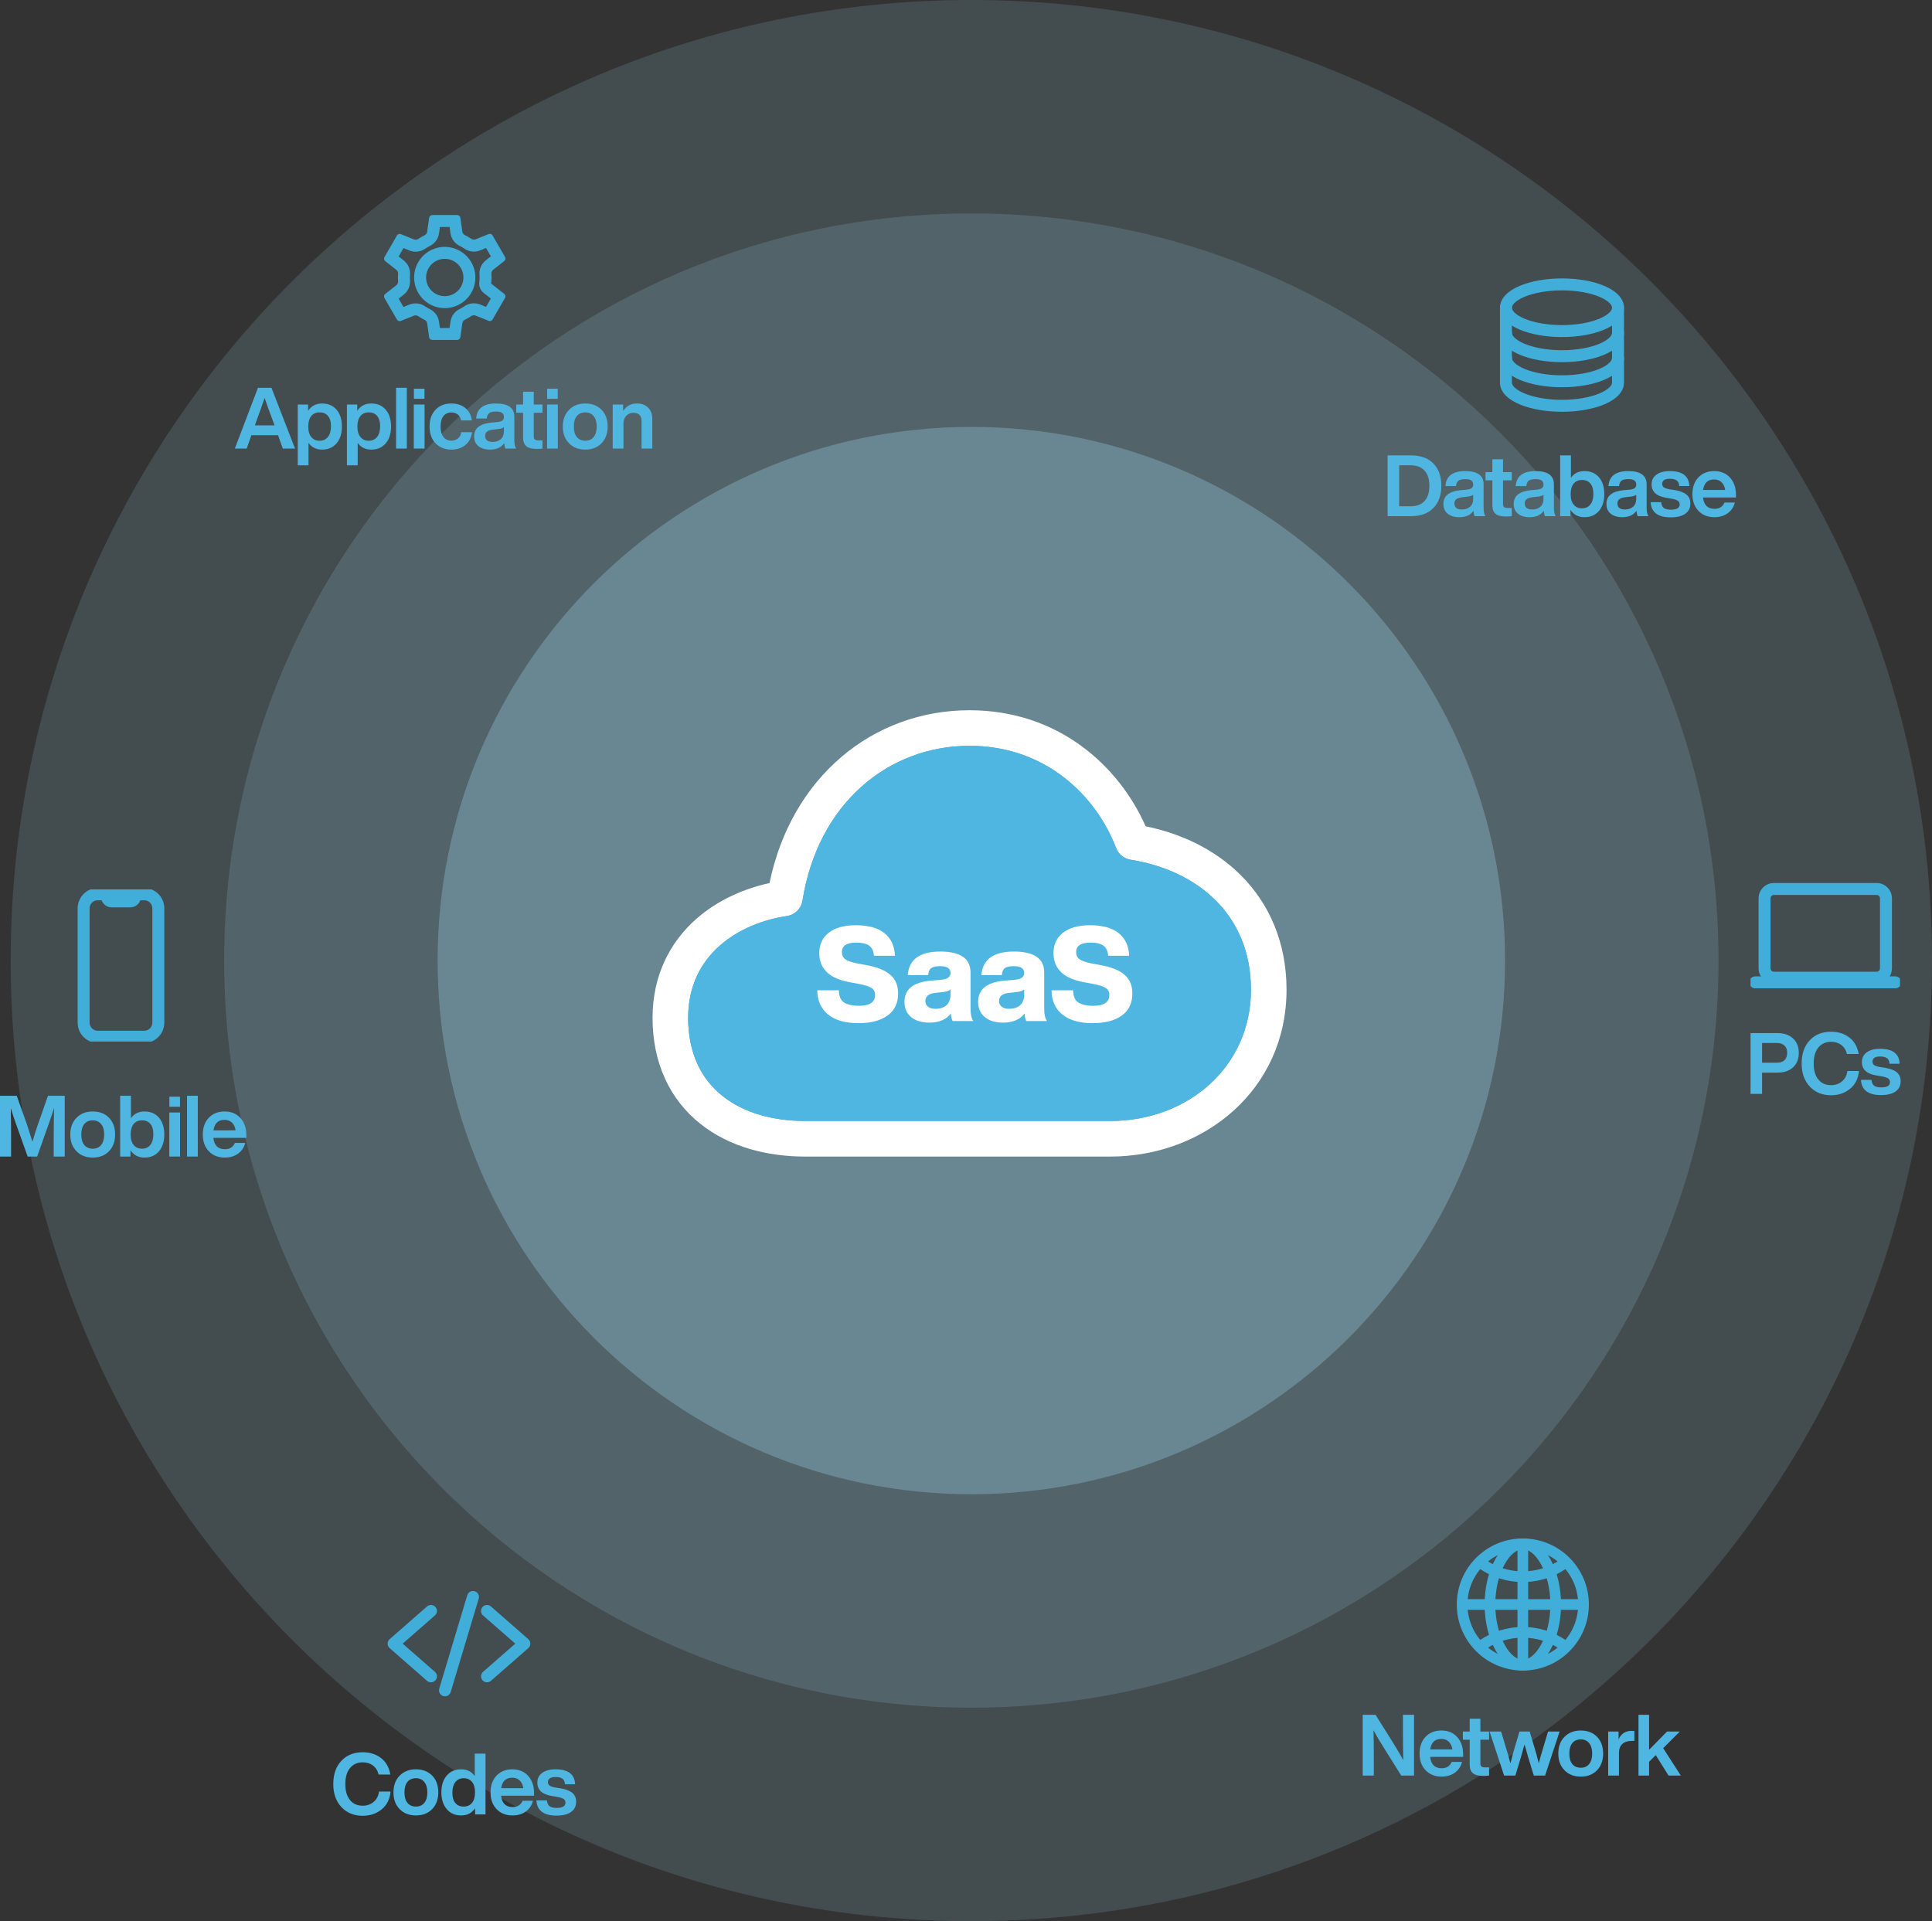 <svg width="543" height="540" viewBox="0 0 543 540" fill="none" xmlns="http://www.w3.org/2000/svg">
<rect x="0" y="0" width="543" height="540" fill="#333333" stroke="none"/>
<g opacity="0.5">
<path opacity="0.3" d="M543 270C543 419.117 422.117 540 273 540C123.883 540 3 419.117 3 270C3 120.883 123.883 0 273 0C422.117 0 543 120.883 543 270Z" fill="#A0DBF2"/>
<path opacity="0.4" d="M483 270C483 385.98 388.98 480 273 480C157.02 480 63 385.98 63 270C63 154.02 157.02 60 273 60C388.98 60 483 154.02 483 270Z" fill="#A0DBF2"/>
<path d="M423 270C423 352.843 355.843 420 273 420C190.157 420 123 352.843 123 270C123 187.157 190.157 120 273 120C355.843 120 423 187.157 423 270Z" fill="#A0DBF2"/>
</g>
<path d="M224.062 256.021C223.27 256.806 222.248 257.318 221.145 257.484C207.868 259.461 193.404 268.155 193.404 286.092C193.404 306.049 208.234 315.092 226.359 315.092H312.041C333.792 315.092 351.587 299.933 351.587 278.183C351.587 256.831 336.217 244.589 317.792 241.662C316.869 241.516 316.002 241.128 315.277 240.539C314.552 239.95 313.995 239.18 313.663 238.307C308.018 223.596 293.814 209.637 272.496 209.637C249.539 209.637 229.852 225.979 225.551 253.117C225.376 254.219 224.855 255.236 224.062 256.021Z" fill="#4FB6E1"/>
<path fill-rule="evenodd" clip-rule="evenodd" d="M221.145 257.484C222.248 257.318 223.27 256.806 224.062 256.021C224.855 255.236 225.376 254.219 225.551 253.117C229.852 225.979 249.539 209.637 272.496 209.637C293.814 209.637 308.018 223.596 313.663 238.307C313.995 239.18 314.552 239.95 315.277 240.539C316.002 241.128 316.869 241.516 317.792 241.662C336.217 244.589 351.587 256.831 351.587 278.183C351.587 299.933 333.792 315.092 312.041 315.092H226.359C208.234 315.092 193.404 306.049 193.404 286.092C193.404 268.155 207.868 259.461 221.145 257.484ZM216.281 248.214C222.362 218.564 245.203 199.637 272.496 199.637C297.572 199.637 314.56 215.42 321.983 232.259C331.886 234.265 341.359 238.69 348.641 245.913C356.72 253.926 361.587 264.898 361.587 278.183C361.587 306.342 338.385 325.092 312.041 325.092H226.359C215.788 325.092 205.111 322.472 196.856 315.899C188.276 309.068 183.404 298.818 183.404 286.092C183.404 274.097 188.373 264.762 195.673 258.31C201.746 252.942 209.178 249.761 216.281 248.214Z" fill="white"/>
<path d="M224.063 256.021C223.271 256.806 222.249 257.318 221.146 257.484C207.868 259.461 193.404 268.155 193.404 286.092C193.404 306.049 208.234 315.092 226.359 315.092H312.042C333.792 315.092 351.588 299.933 351.588 278.183C351.588 256.831 336.217 244.589 317.792 241.662C316.87 241.516 316.002 241.128 315.277 240.539C314.552 239.95 313.995 239.18 313.663 238.307C308.018 223.596 293.814 209.637 272.496 209.637C249.54 209.637 229.853 225.979 225.552 253.117C225.377 254.219 224.855 255.236 224.063 256.021Z" fill="#4FB6E1"/>
<path d="M241.247 287.592C237.572 287.592 234.735 286.778 232.737 285.15C230.739 283.522 229.728 281.253 229.703 278.342H235.771C235.796 279.97 236.265 281.105 237.177 281.746C238.115 282.387 239.545 282.708 241.469 282.708C244.454 282.708 245.946 281.697 245.946 279.674C245.946 278.786 245.613 278.132 244.947 277.713C244.306 277.269 243.06 276.874 241.21 276.529L239.064 276.122C233.194 275.135 230.258 272.385 230.258 267.871C230.258 265.478 231.146 263.579 232.922 262.173C234.723 260.767 237.264 260.064 240.544 260.064C244.047 260.064 246.723 260.804 248.573 262.284C250.423 263.764 251.41 265.885 251.533 268.648H245.613C245.539 267.365 245.108 266.428 244.318 265.836C243.554 265.244 242.333 264.948 240.655 264.948C237.967 264.948 236.622 265.836 236.622 267.612C236.622 268.5 236.943 269.178 237.584 269.647C238.25 270.116 239.422 270.51 241.099 270.831L243.319 271.238C246.501 271.805 248.808 272.73 250.238 274.013C251.694 275.271 252.421 277.022 252.421 279.267C252.421 281.956 251.435 284.015 249.461 285.446C247.488 286.877 244.75 287.592 241.247 287.592Z" fill="white"/>
<path d="M273.552 287H267.743C267.447 286.433 267.287 285.717 267.262 284.854C265.98 286.581 263.945 287.444 261.157 287.444C259.061 287.444 257.371 286.926 256.088 285.89C254.83 284.854 254.201 283.423 254.201 281.598C254.201 278.046 256.693 276.06 261.675 275.641L264.672 275.382C266.325 275.209 267.151 274.58 267.151 273.495C267.151 272.212 266.177 271.571 264.228 271.571C263.044 271.571 262.206 271.756 261.712 272.126C261.244 272.471 260.96 273.125 260.861 274.087H255.126C255.472 269.672 258.518 267.464 264.265 267.464C269.939 267.464 272.775 269.425 272.775 273.347V283.485C272.775 285.088 273.034 286.26 273.552 287ZM262.896 283.559C264.204 283.559 265.24 283.226 266.004 282.56C266.769 281.869 267.151 280.846 267.151 279.489V278.083C266.806 278.453 266.165 278.7 265.227 278.823L262.859 279.082C261.009 279.279 260.084 280.044 260.084 281.376C260.084 282.042 260.331 282.572 260.824 282.967C261.318 283.362 262.008 283.559 262.896 283.559Z" fill="white"/>
<path d="M294.256 287H288.447C288.151 286.433 287.991 285.717 287.966 284.854C286.684 286.581 284.649 287.444 281.861 287.444C279.765 287.444 278.075 286.926 276.792 285.89C275.534 284.854 274.905 283.423 274.905 281.598C274.905 278.046 277.397 276.06 282.379 275.641L285.376 275.382C287.029 275.209 287.855 274.58 287.855 273.495C287.855 272.212 286.881 271.571 284.932 271.571C283.748 271.571 282.91 271.756 282.416 272.126C281.948 272.471 281.664 273.125 281.565 274.087H275.83C276.176 269.672 279.222 267.464 284.969 267.464C290.643 267.464 293.479 269.425 293.479 273.347V283.485C293.479 285.088 293.738 286.26 294.256 287ZM283.6 283.559C284.908 283.559 285.944 283.226 286.708 282.56C287.473 281.869 287.855 280.846 287.855 279.489V278.083C287.51 278.453 286.869 278.7 285.931 278.823L283.563 279.082C281.713 279.279 280.788 280.044 280.788 281.376C280.788 282.042 281.035 282.572 281.528 282.967C282.022 283.362 282.712 283.559 283.6 283.559Z" fill="white"/>
<path d="M307.081 287.592C303.406 287.592 300.569 286.778 298.571 285.15C296.573 283.522 295.562 281.253 295.537 278.342H301.605C301.63 279.97 302.099 281.105 303.011 281.746C303.949 282.387 305.379 282.708 307.303 282.708C310.288 282.708 311.78 281.697 311.78 279.674C311.78 278.786 311.447 278.132 310.781 277.713C310.14 277.269 308.894 276.874 307.044 276.529L304.898 276.122C299.028 275.135 296.092 272.385 296.092 267.871C296.092 265.478 296.98 263.579 298.756 262.173C300.557 260.767 303.098 260.064 306.378 260.064C309.881 260.064 312.557 260.804 314.407 262.284C316.257 263.764 317.244 265.885 317.367 268.648H311.447C311.373 267.365 310.942 266.428 310.152 265.836C309.388 265.244 308.167 264.948 306.489 264.948C303.801 264.948 302.456 265.836 302.456 267.612C302.456 268.5 302.777 269.178 303.418 269.647C304.084 270.116 305.256 270.51 306.933 270.831L309.153 271.238C312.335 271.805 314.642 272.73 316.072 274.013C317.528 275.271 318.255 277.022 318.255 279.267C318.255 281.956 317.269 284.015 315.295 285.446C313.322 286.877 310.584 287.592 307.081 287.592Z" fill="white"/>
<path fill-rule="evenodd" clip-rule="evenodd" d="M133.568 77.148L133.568 77.154C133.743 78.92 133.367 80.698 132.492 82.242C131.618 83.787 130.287 85.024 128.682 85.783C127.078 86.542 125.278 86.787 123.529 86.483C121.779 86.18 120.167 85.343 118.912 84.088C117.657 82.833 116.82 81.221 116.517 79.471C116.213 77.722 116.458 75.922 117.217 74.318C117.976 72.713 119.213 71.382 120.758 70.508C122.302 69.633 124.08 69.257 125.846 69.432L125.516 72.775C124.439 72.669 123.355 72.898 122.413 73.431C121.471 73.965 120.717 74.776 120.254 75.755C119.791 76.733 119.642 77.831 119.827 78.897C120.012 79.964 120.522 80.947 121.288 81.712C122.053 82.478 123.036 82.988 124.103 83.173C125.169 83.358 126.267 83.209 127.245 82.746C128.224 82.283 129.035 81.529 129.568 80.587C130.102 79.645 130.331 78.561 130.225 77.484C130.103 76.276 129.568 75.148 128.71 74.29C127.852 73.432 126.723 72.897 125.516 72.775L125.852 69.432C127.83 69.631 129.68 70.508 131.086 71.914C132.492 73.32 133.369 75.169 133.568 77.148ZM138.031 79.705C138.112 79.14 138.154 78.571 138.157 78C138.157 77.658 138.139 77.317 138.112 76.977C138.092 76.758 138.127 76.538 138.213 76.337C138.3 76.135 138.436 75.958 138.608 75.822L141.743 73.361C141.904 73.227 142.013 73.041 142.05 72.834C142.087 72.627 142.049 72.415 141.943 72.233L138.435 66.163C138.328 65.983 138.162 65.847 137.965 65.778C137.767 65.71 137.552 65.713 137.357 65.787L133.675 67.269C133.473 67.351 133.254 67.38 133.037 67.356C132.821 67.332 132.614 67.254 132.435 67.129C131.877 66.739 131.288 66.394 130.675 66.098C130.479 66.005 130.309 65.864 130.18 65.689C130.051 65.515 129.968 65.311 129.937 65.096L129.385 61.173C129.344 60.97 129.234 60.787 129.075 60.655C128.915 60.523 128.716 60.449 128.508 60.445H121.491C121.281 60.45 121.078 60.527 120.919 60.664C120.759 60.802 120.652 60.99 120.615 61.197L120.063 65.126C120.034 65.339 119.952 65.541 119.826 65.714C119.7 65.888 119.533 66.028 119.34 66.122C118.726 66.42 118.135 66.763 117.573 67.15C117.393 67.275 117.186 67.354 116.969 67.379C116.752 67.404 116.532 67.375 116.328 67.294L112.645 65.811C112.45 65.737 112.235 65.734 112.038 65.803C111.84 65.872 111.674 66.008 111.567 66.188L108.059 72.258C107.954 72.438 107.917 72.649 107.952 72.854C107.988 73.059 108.094 73.246 108.253 73.38L111.386 75.841C111.557 75.975 111.693 76.15 111.78 76.35C111.866 76.549 111.902 76.767 111.884 76.984C111.854 77.319 111.836 77.656 111.836 77.998C111.836 78.34 111.854 78.681 111.884 79.023C111.905 79.241 111.87 79.461 111.784 79.663C111.698 79.865 111.564 80.042 111.392 80.178L108.257 82.639C108.096 82.773 107.987 82.959 107.95 83.166C107.913 83.373 107.951 83.585 108.056 83.767L111.565 89.837C111.672 90.017 111.838 90.153 112.035 90.222C112.233 90.29 112.448 90.287 112.643 90.213L116.325 88.731C116.527 88.649 116.746 88.62 116.963 88.644C117.179 88.668 117.386 88.746 117.565 88.871C118.123 89.261 118.712 89.606 119.325 89.902C119.521 89.995 119.691 90.136 119.82 90.311C119.949 90.485 120.032 90.689 120.063 90.904L120.615 94.827C120.656 95.03 120.766 95.213 120.925 95.345C121.085 95.477 121.284 95.551 121.491 95.555H128.508C128.719 95.55 128.921 95.473 129.081 95.336C129.241 95.198 129.348 95.01 129.385 94.802L129.937 90.874C129.966 90.661 130.048 90.459 130.174 90.286C130.3 90.112 130.467 89.972 130.66 89.878C131.274 89.58 131.865 89.237 132.427 88.85C132.606 88.725 132.814 88.646 133.031 88.621C133.248 88.596 133.468 88.625 133.671 88.706L137.355 90.189C137.55 90.263 137.765 90.266 137.962 90.197C138.159 90.128 138.326 89.992 138.433 89.812L141.941 83.742C142.046 83.561 142.084 83.348 142.047 83.141C142.01 82.935 141.902 82.748 141.74 82.614L138.031 79.705ZM137.958 83.918L135.958 82.349C135.014 81.609 134.536 80.421 134.705 79.233C134.763 78.821 134.794 78.406 134.797 77.99C134.797 77.77 134.785 77.53 134.764 77.257C134.697 76.49 134.822 75.718 135.126 75.01C135.434 74.293 135.916 73.665 136.529 73.183L137.961 72.058L136.605 69.712L134.929 70.387C134.21 70.676 133.43 70.782 132.659 70.695C131.889 70.608 131.153 70.33 130.516 69.887L130.51 69.883C130.101 69.597 129.669 69.344 129.219 69.126C128.528 68.795 127.929 68.299 127.475 67.682C127.017 67.061 126.721 66.338 126.611 65.575L126.609 65.563L126.362 63.805H123.642L123.391 65.589C123.391 65.59 123.391 65.591 123.391 65.591C123.285 66.35 122.994 67.07 122.544 67.689C122.094 68.309 121.498 68.809 120.809 69.144L120.805 69.145C120.346 69.368 119.904 69.625 119.483 69.915C118.85 70.353 118.119 70.629 117.354 70.717C116.584 70.806 115.805 70.702 115.086 70.416L115.073 70.411L113.397 69.736L112.041 72.083L113.459 73.197C113.46 73.197 113.46 73.197 113.46 73.198C114.07 73.676 114.551 74.298 114.86 75.008C115.17 75.719 115.297 76.496 115.232 77.268L115.23 77.288C115.208 77.534 115.196 77.769 115.196 77.998C115.196 78.22 115.208 78.46 115.231 78.725C115.3 79.495 115.178 80.269 114.875 80.98C114.57 81.697 114.091 82.325 113.481 82.81L113.467 82.821L112.039 83.942L113.395 86.288L115.07 85.614L115.071 85.613C115.79 85.324 116.57 85.218 117.34 85.305C118.111 85.392 118.847 85.67 119.484 86.113L119.49 86.117C119.898 86.403 120.33 86.655 120.779 86.873C121.471 87.204 122.07 87.7 122.525 88.318C122.982 88.939 123.279 89.662 123.389 90.425L123.391 90.437L123.638 92.195H126.358L126.609 90.411C126.609 90.41 126.609 90.41 126.609 90.409C126.715 89.651 127.005 88.93 127.456 88.311C127.906 87.691 128.502 87.191 129.191 86.856L129.194 86.855C129.653 86.632 130.095 86.375 130.515 86.087C131.148 85.647 131.88 85.371 132.646 85.283C133.415 85.194 134.195 85.298 134.914 85.584L134.927 85.589L136.603 86.264L137.958 83.918Z" fill="#41AED9"/>
<path fill-rule="evenodd" clip-rule="evenodd" d="M133.42 447.266C134.309 447.532 134.813 448.469 134.547 449.358L126.672 475.608C126.405 476.496 125.468 477.001 124.58 476.734C123.691 476.467 123.187 475.531 123.453 474.642L131.328 448.392C131.595 447.503 132.532 446.999 133.42 447.266ZM122.389 451.706C123 452.404 122.93 453.466 122.231 454.077L113.176 462L122.231 469.923C122.93 470.534 123 471.595 122.389 472.294C121.778 472.992 120.717 473.063 120.019 472.452L109.519 463.264C109.154 462.945 108.945 462.484 108.945 462C108.945 461.515 109.154 461.054 109.519 460.735L120.019 451.548C120.717 450.937 121.778 451.008 122.389 451.706ZM135.611 451.706C136.222 451.008 137.283 450.937 137.981 451.548L148.481 460.735C148.846 461.054 149.055 461.515 149.055 462C149.055 462.484 148.846 462.945 148.481 463.264L137.981 472.452C137.283 473.063 136.222 472.992 135.611 472.294C135 471.595 135.07 470.534 135.769 469.923L144.824 462L135.769 454.077C135.07 453.466 135 452.404 135.611 451.706Z" fill="#41AED9"/>
<path fill-rule="evenodd" clip-rule="evenodd" d="M425.667 85.142C425.079 85.722 424.93 86.179 424.93 86.5C424.93 86.821 425.079 87.279 425.667 87.858C426.26 88.442 427.206 89.046 428.509 89.59C431.109 90.673 434.817 91.383 439 91.383C443.183 91.383 446.891 90.673 449.491 89.59C450.794 89.046 451.74 88.442 452.333 87.858C452.921 87.279 453.07 86.821 453.07 86.5C453.07 86.179 452.921 85.722 452.333 85.142C451.74 84.558 450.794 83.954 449.491 83.41C446.891 82.327 443.183 81.618 439 81.618C434.817 81.618 431.109 82.327 428.509 83.41C427.206 83.954 426.26 84.558 425.667 85.142ZM427.217 80.309C430.317 79.017 434.484 78.258 439 78.258C443.516 78.258 447.683 79.017 450.783 80.309C452.33 80.953 453.691 81.763 454.691 82.749C455.698 83.74 456.43 85.009 456.43 86.5C456.43 87.991 455.698 89.26 454.691 90.251C453.691 91.237 452.33 92.047 450.783 92.691C447.683 93.983 443.516 94.743 439 94.743C434.484 94.743 430.317 93.983 427.217 92.691C425.67 92.047 424.309 91.237 423.309 90.251C422.302 89.26 421.57 87.991 421.57 86.5C421.57 85.009 422.302 83.74 423.309 82.749C424.309 81.763 425.67 80.953 427.217 80.309Z" fill="#41AED9"/>
<path fill-rule="evenodd" clip-rule="evenodd" d="M423.25 91.875C424.178 91.875 424.93 92.627 424.93 93.555C424.93 93.875 425.079 94.333 425.667 94.912C426.261 95.497 427.207 96.101 428.51 96.644C431.111 97.728 434.819 98.437 439 98.437C443.181 98.437 446.889 97.728 449.49 96.644C450.793 96.101 451.739 95.497 452.333 94.912C452.921 94.333 453.07 93.875 453.07 93.555C453.07 92.627 453.822 91.875 454.75 91.875C455.678 91.875 456.43 92.627 456.43 93.555C456.43 95.046 455.697 96.315 454.691 97.306C453.69 98.291 452.329 99.102 450.782 99.746C447.681 101.038 443.514 101.797 439 101.797C434.486 101.797 430.319 101.038 427.218 99.746C425.671 99.102 424.31 98.291 423.309 97.306C422.303 96.315 421.57 95.046 421.57 93.555C421.57 92.627 422.322 91.875 423.25 91.875ZM423.25 98.929C424.178 98.929 424.93 99.682 424.93 100.609C424.93 100.93 425.079 101.388 425.667 101.967C426.261 102.552 427.207 103.156 428.51 103.699C431.111 104.782 434.819 105.492 439 105.492C443.181 105.492 446.889 104.782 449.49 103.699C450.793 103.156 451.739 102.552 452.333 101.967C452.921 101.388 453.07 100.93 453.07 100.609C453.07 99.682 453.822 98.929 454.75 98.929C455.678 98.929 456.43 99.682 456.43 100.609C456.43 102.101 455.697 103.37 454.691 104.361C453.69 105.346 452.329 106.156 450.782 106.801C447.681 108.092 443.514 108.852 439 108.852C434.486 108.852 430.319 108.092 427.218 106.801C425.671 106.156 424.31 105.346 423.309 104.361C422.303 103.37 421.57 102.101 421.57 100.609C421.57 99.682 422.322 98.929 423.25 98.929Z" fill="#41AED9"/>
<path fill-rule="evenodd" clip-rule="evenodd" d="M423.25 84.758C424.178 84.758 424.93 85.51 424.93 86.438V107.562C424.93 107.869 425.073 108.316 425.661 108.89C426.255 109.469 427.2 110.067 428.505 110.606C431.107 111.679 434.817 112.383 439 112.383C443.183 112.383 446.893 111.679 449.495 110.606C450.8 110.067 451.745 109.469 452.339 108.89C452.927 108.316 453.07 107.869 453.07 107.562V86.438C453.07 85.51 453.822 84.758 454.75 84.758C455.678 84.758 456.43 85.51 456.43 86.438V107.562C456.43 109.051 455.691 110.313 454.685 111.295C453.684 112.272 452.322 113.074 450.777 113.712C447.677 114.991 443.512 115.743 439 115.743C434.488 115.743 430.323 114.991 427.223 113.712C425.678 113.074 424.316 112.272 423.315 111.295C422.309 110.313 421.57 109.051 421.57 107.562V86.438C421.57 85.51 422.322 84.758 423.25 84.758Z" fill="#41AED9"/>
<g clip-path="url(#clip0_3994_1197)">
<path fill-rule="evenodd" clip-rule="evenodd" d="M498.574 251.555C498.046 251.555 497.618 251.983 497.618 252.512V272.176C497.618 272.704 498.046 273.133 498.574 273.133H527.426C527.954 273.133 528.383 272.704 528.383 272.176V252.512C528.383 251.983 527.954 251.555 527.426 251.555H498.574ZM494.258 252.512C494.258 250.128 496.19 248.195 498.574 248.195H527.426C529.81 248.195 531.743 250.128 531.743 252.512V272.176C531.743 274.56 529.81 276.493 527.426 276.493H498.574C496.19 276.493 494.258 274.56 494.258 272.176V252.512Z" fill="#41AED9"/>
<path fill-rule="evenodd" clip-rule="evenodd" d="M491.633 276.125C491.633 275.197 492.385 274.445 493.313 274.445H532.688C533.615 274.445 534.368 275.197 534.368 276.125C534.368 277.053 533.615 277.805 532.688 277.805H493.313C492.385 277.805 491.633 277.053 491.633 276.125Z" fill="#41AED9"/>
</g>
<path fill-rule="evenodd" clip-rule="evenodd" d="M409.438 451C409.438 440.749 417.749 432.438 428 432.438C438.251 432.438 446.562 440.749 446.562 451C446.562 461.251 438.251 469.562 428 469.562C417.749 469.562 409.438 461.251 409.438 451ZM428 435.438C419.405 435.438 412.438 442.405 412.438 451C412.438 459.595 419.405 466.562 428 466.562C436.595 466.562 443.562 459.595 443.562 451C443.562 442.405 436.595 435.438 428 435.438Z" fill="#41AED9"/>
<path fill-rule="evenodd" clip-rule="evenodd" d="M420.281 438.207C422.087 434.955 424.791 432.438 428 432.438C431.209 432.438 433.913 434.955 435.719 438.207C437.573 441.545 438.742 446.068 438.742 451C438.742 455.932 437.573 460.455 435.719 463.793C433.913 467.045 431.209 469.562 428 469.562C424.791 469.562 422.087 467.045 420.281 463.793C418.427 460.455 417.258 455.932 417.258 451C417.258 446.068 418.427 441.545 420.281 438.207ZM422.904 439.664C421.328 442.501 420.258 446.509 420.258 451C420.258 455.491 421.328 459.499 422.904 462.336C424.528 465.26 426.445 466.562 428 466.562C429.555 466.562 431.472 465.26 433.096 462.336C434.672 459.499 435.742 455.491 435.742 451C435.742 446.509 434.672 442.501 433.096 439.664C431.472 436.74 429.555 435.438 428 435.438C426.445 435.438 424.528 436.74 422.904 439.664Z" fill="#41AED9"/>
<path fill-rule="evenodd" clip-rule="evenodd" d="M415.402 438.756C415.881 438.081 416.818 437.922 417.493 438.402C420.376 440.448 424.021 441.68 428 441.68C431.979 441.68 435.624 440.448 438.507 438.402C439.182 437.922 440.119 438.081 440.598 438.756C441.078 439.432 440.919 440.368 440.244 440.848C436.853 443.255 432.6 444.68 428 444.68C423.4 444.68 419.147 443.255 415.756 440.848C415.081 440.368 414.922 439.432 415.402 438.756ZM415.756 461.152C419.147 458.745 423.4 457.32 428 457.32C432.6 457.32 436.853 458.745 440.244 461.152C440.919 461.632 441.078 462.568 440.598 463.244C440.119 463.919 439.182 464.078 438.507 463.598C435.624 461.552 431.979 460.32 428 460.32C424.021 460.32 420.376 461.552 417.493 463.598C416.818 464.078 415.881 463.919 415.402 463.244C414.922 462.568 415.081 461.632 415.756 461.152Z" fill="#41AED9"/>
<path fill-rule="evenodd" clip-rule="evenodd" d="M429.5 452.5V468.062H426.5V452.5H410.938V449.5H426.5V433.938H429.5V449.5H445.062V452.5H429.5Z" fill="#41AED9"/>
<g clip-path="url(#clip1_3994_1197)">
<path fill-rule="evenodd" clip-rule="evenodd" d="M27.438 253.047C26.191 253.047 25.18 254.076 25.18 255.345V287.418C25.18 288.688 26.191 289.717 27.438 289.717H40.562C41.809 289.717 42.82 288.688 42.82 287.418V255.345C42.82 254.076 41.809 253.047 40.562 253.047H27.438ZM21.82 255.345C21.82 252.187 24.335 249.626 27.438 249.626H40.562C43.665 249.626 46.18 252.187 46.18 255.345V287.418C46.18 290.577 43.665 293.138 40.562 293.138H27.438C24.335 293.138 21.82 290.577 21.82 287.418V255.345Z" fill="#41AED9"/>
<path fill-rule="evenodd" clip-rule="evenodd" d="M25.758 251.336C25.758 250.392 26.51 249.626 27.438 249.626H29.406C30.026 249.626 30.62 249.876 31.058 250.322C31.409 250.679 31.636 251.138 31.713 251.63H36.287C36.364 251.138 36.591 250.679 36.942 250.322C37.38 249.876 37.974 249.626 38.594 249.626H40.562C41.49 249.626 42.242 250.392 42.242 251.336C42.242 252.281 41.49 253.047 40.562 253.047H39.437C39.289 253.461 39.053 253.841 38.741 254.159C38.18 254.73 37.419 255.051 36.625 255.051H31.375C30.581 255.051 29.82 254.73 29.259 254.159C28.947 253.841 28.711 253.461 28.563 253.047H27.438C26.51 253.047 25.758 252.281 25.758 251.336Z" fill="#41AED9"/>
</g>
<path d="M82.92 126.088H79.488L78.144 122.32H70.656L69.336 126.088H66L72.504 109H76.296L82.92 126.088ZM72.288 117.712L71.64 119.56H77.16L76.488 117.712C75.928 116.288 75.224 114.336 74.376 111.856C73.704 113.84 73.008 115.792 72.288 117.712Z" fill="#4FB6E1"/>
<path d="M90.55 113.416C92.246 113.416 93.598 114 94.606 115.168C95.598 116.352 96.094 117.928 96.094 119.896C96.094 121.848 95.598 123.416 94.606 124.6C93.598 125.784 92.246 126.376 90.55 126.376C88.87 126.376 87.59 125.744 86.71 124.48V130.792H83.686V113.704H86.59V115.48C87.486 114.104 88.806 113.416 90.55 113.416ZM87.502 122.848C88.046 123.536 88.822 123.88 89.83 123.88C90.822 123.88 91.606 123.52 92.182 122.8C92.742 122.096 93.022 121.096 93.022 119.8C93.022 118.536 92.742 117.576 92.182 116.92C91.638 116.248 90.854 115.912 89.83 115.912C88.822 115.912 88.038 116.256 87.478 116.944C86.918 117.632 86.638 118.616 86.638 119.896C86.638 121.192 86.926 122.176 87.502 122.848Z" fill="#4FB6E1"/>
<path d="M104.367 113.416C106.063 113.416 107.415 114 108.423 115.168C109.415 116.352 109.911 117.928 109.911 119.896C109.911 121.848 109.415 123.416 108.423 124.6C107.415 125.784 106.063 126.376 104.367 126.376C102.687 126.376 101.407 125.744 100.527 124.48V130.792H97.503V113.704H100.407V115.48C101.303 114.104 102.623 113.416 104.367 113.416ZM101.319 122.848C101.863 123.536 102.639 123.88 103.647 123.88C104.639 123.88 105.423 123.52 105.999 122.8C106.559 122.096 106.839 121.096 106.839 119.8C106.839 118.536 106.559 117.576 105.999 116.92C105.455 116.248 104.671 115.912 103.647 115.912C102.639 115.912 101.855 116.256 101.295 116.944C100.735 117.632 100.455 118.616 100.455 119.896C100.455 121.192 100.743 122.176 101.319 122.848Z" fill="#4FB6E1"/>
<path d="M114.344 126.088H111.32V109H114.344V126.088Z" fill="#4FB6E1"/>
<path d="M119.301 112.096H116.325V109.264H119.301V112.096ZM119.325 126.088H116.301V113.704H119.325V126.088Z" fill="#4FB6E1"/>
<path d="M126.85 126.376C125.026 126.376 123.546 125.784 122.41 124.6C121.29 123.432 120.73 121.864 120.73 119.896C120.73 117.912 121.29 116.336 122.41 115.168C123.514 114 124.994 113.416 126.85 113.416C128.466 113.416 129.786 113.848 130.81 114.712C131.834 115.56 132.434 116.712 132.61 118.168H129.586C129.442 117.448 129.13 116.896 128.65 116.512C128.17 116.128 127.57 115.936 126.85 115.936C125.906 115.936 125.162 116.28 124.618 116.968C124.09 117.64 123.826 118.616 123.826 119.896C123.826 121.176 124.098 122.16 124.642 122.848C125.186 123.52 125.922 123.856 126.85 123.856C127.586 123.856 128.202 123.656 128.698 123.256C129.21 122.84 129.522 122.248 129.634 121.48H132.658C132.498 122.968 131.89 124.16 130.834 125.056C129.778 125.936 128.45 126.376 126.85 126.376Z" fill="#4FB6E1"/>
<path d="M145.063 126.088H142.039C141.895 125.832 141.783 125.328 141.703 124.576C140.871 125.776 139.543 126.376 137.719 126.376C136.359 126.376 135.271 126.048 134.455 125.392C133.655 124.736 133.255 123.824 133.255 122.656C133.255 120.4 134.839 119.112 138.007 118.792L139.879 118.624C140.503 118.544 140.951 118.4 141.223 118.192C141.495 117.968 141.631 117.64 141.631 117.208C141.631 116.68 141.455 116.296 141.103 116.056C140.767 115.8 140.191 115.672 139.375 115.672C138.495 115.672 137.863 115.824 137.479 116.128C137.095 116.416 136.871 116.92 136.807 117.64H133.831C134.007 114.824 135.863 113.416 139.399 113.416C142.839 113.416 144.559 114.656 144.559 117.136V123.736C144.559 124.824 144.727 125.608 145.063 126.088ZM138.439 124.216C139.383 124.216 140.151 123.96 140.743 123.448C141.335 122.92 141.631 122.168 141.631 121.192V120.064C141.343 120.32 140.871 120.488 140.215 120.568L138.583 120.76C137.783 120.856 137.207 121.048 136.855 121.336C136.519 121.608 136.351 122.008 136.351 122.536C136.351 123.064 136.527 123.48 136.879 123.784C137.247 124.072 137.767 124.216 138.439 124.216Z" fill="#4FB6E1"/>
<path d="M152.465 113.704V116.008H150.017V122.704C150.017 123.104 150.121 123.384 150.329 123.544C150.553 123.704 150.921 123.784 151.433 123.784H152.465V126.088C151.809 126.152 151.281 126.184 150.881 126.184C149.537 126.184 148.553 125.936 147.929 125.44C147.321 124.928 147.017 124.12 147.017 123.016V116.008H145.097V113.704H147.017V110.104H150.017V113.704H152.465Z" fill="#4FB6E1"/>
<path d="M156.756 112.096H153.78V109.264H156.756V112.096ZM156.78 126.088H153.756V113.704H156.78V126.088Z" fill="#4FB6E1"/>
<path d="M170.785 119.896C170.785 121.848 170.209 123.416 169.057 124.6C167.905 125.784 166.385 126.376 164.497 126.376C162.609 126.376 161.089 125.784 159.937 124.6C158.769 123.432 158.185 121.864 158.185 119.896C158.185 117.928 158.769 116.36 159.937 115.192C161.089 114.008 162.609 113.416 164.497 113.416C166.385 113.416 167.905 114 169.057 115.168C170.209 116.336 170.785 117.912 170.785 119.896ZM162.121 122.848C162.697 123.536 163.489 123.88 164.497 123.88C165.505 123.88 166.289 123.536 166.849 122.848C167.425 122.144 167.713 121.16 167.713 119.896C167.713 118.632 167.425 117.656 166.849 116.968C166.289 116.264 165.505 115.912 164.497 115.912C163.489 115.912 162.697 116.256 162.121 116.944C161.561 117.632 161.281 118.616 161.281 119.896C161.281 121.176 161.561 122.16 162.121 122.848Z" fill="#4FB6E1"/>
<path d="M178.994 113.416C180.338 113.416 181.394 113.808 182.162 114.592C182.946 115.36 183.338 116.456 183.338 117.88V126.088H180.314V118.384C180.314 116.816 179.538 116.032 177.986 116.032C177.218 116.032 176.562 116.312 176.018 116.872C175.49 117.416 175.226 118.176 175.226 119.152V126.088H172.202V113.704H175.13V115.48C176.074 114.104 177.362 113.416 178.994 113.416Z" fill="#4FB6E1"/>
<path d="M390 128H396.528C399.264 128 401.376 128.76 402.864 130.28C404.352 131.816 405.096 133.904 405.096 136.544C405.096 139.184 404.352 141.264 402.864 142.784C401.376 144.32 399.264 145.088 396.528 145.088H390V128ZM393.24 142.304H396.48C398.16 142.304 399.456 141.816 400.368 140.84C401.28 139.848 401.736 138.416 401.736 136.544C401.736 134.672 401.28 133.248 400.368 132.272C399.456 131.28 398.16 130.784 396.48 130.784H393.24V142.304Z" fill="#4FB6E1"/>
<path d="M417.48 145.088H414.456C414.312 144.832 414.2 144.328 414.12 143.576C413.288 144.776 411.96 145.376 410.136 145.376C408.776 145.376 407.688 145.048 406.872 144.392C406.072 143.736 405.672 142.824 405.672 141.656C405.672 139.4 407.256 138.112 410.424 137.792L412.296 137.624C412.92 137.544 413.368 137.4 413.64 137.192C413.912 136.968 414.048 136.64 414.048 136.208C414.048 135.68 413.872 135.296 413.52 135.056C413.184 134.8 412.608 134.672 411.792 134.672C410.912 134.672 410.28 134.824 409.896 135.128C409.512 135.416 409.288 135.92 409.224 136.64H406.248C406.424 133.824 408.28 132.416 411.816 132.416C415.256 132.416 416.976 133.656 416.976 136.136V142.736C416.976 143.824 417.144 144.608 417.48 145.088ZM410.856 143.216C411.8 143.216 412.568 142.96 413.16 142.448C413.752 141.92 414.048 141.168 414.048 140.192V139.064C413.76 139.32 413.288 139.488 412.632 139.568L411 139.76C410.2 139.856 409.624 140.048 409.272 140.336C408.936 140.608 408.768 141.008 408.768 141.536C408.768 142.064 408.944 142.48 409.296 142.784C409.664 143.072 410.184 143.216 410.856 143.216Z" fill="#4FB6E1"/>
<path d="M424.883 132.704V135.008H422.435V141.704C422.435 142.104 422.539 142.384 422.747 142.544C422.971 142.704 423.339 142.784 423.851 142.784H424.883V145.088C424.227 145.152 423.699 145.184 423.299 145.184C421.955 145.184 420.971 144.936 420.347 144.44C419.739 143.928 419.435 143.12 419.435 142.016V135.008H417.515V132.704H419.435V129.104H422.435V132.704H424.883Z" fill="#4FB6E1"/>
<path d="M437.239 145.088H434.215C434.071 144.832 433.959 144.328 433.879 143.576C433.047 144.776 431.719 145.376 429.895 145.376C428.535 145.376 427.447 145.048 426.631 144.392C425.831 143.736 425.431 142.824 425.431 141.656C425.431 139.4 427.015 138.112 430.183 137.792L432.055 137.624C432.679 137.544 433.127 137.4 433.399 137.192C433.671 136.968 433.807 136.64 433.807 136.208C433.807 135.68 433.631 135.296 433.279 135.056C432.943 134.8 432.367 134.672 431.551 134.672C430.671 134.672 430.039 134.824 429.655 135.128C429.271 135.416 429.047 135.92 428.983 136.64H426.007C426.183 133.824 428.039 132.416 431.575 132.416C435.015 132.416 436.735 133.656 436.735 136.136V142.736C436.735 143.824 436.903 144.608 437.239 145.088ZM430.615 143.216C431.559 143.216 432.327 142.96 432.919 142.448C433.511 141.92 433.807 141.168 433.807 140.192V139.064C433.519 139.32 433.047 139.488 432.391 139.568L430.759 139.76C429.959 139.856 429.383 140.048 429.031 140.336C428.695 140.608 428.527 141.008 428.527 141.536C428.527 142.064 428.703 142.48 429.055 142.784C429.423 143.072 429.943 143.216 430.615 143.216Z" fill="#4FB6E1"/>
<path d="M445.354 132.416C447.05 132.416 448.402 133 449.41 134.168C450.402 135.352 450.898 136.928 450.898 138.896C450.898 140.848 450.402 142.416 449.41 143.6C448.402 144.784 447.05 145.376 445.354 145.376C443.61 145.376 442.29 144.688 441.394 143.312V145.088H438.49V128H441.514V134.312C442.394 133.048 443.674 132.416 445.354 132.416ZM442.306 141.848C442.85 142.536 443.626 142.88 444.634 142.88C445.626 142.88 446.41 142.52 446.986 141.8C447.546 141.096 447.826 140.096 447.826 138.8C447.826 137.536 447.546 136.576 446.986 135.92C446.442 135.248 445.658 134.912 444.634 134.912C443.626 134.912 442.842 135.256 442.282 135.944C441.722 136.632 441.442 137.616 441.442 138.896C441.442 140.192 441.73 141.176 442.306 141.848Z" fill="#4FB6E1"/>
<path d="M463.302 145.088H460.278C460.134 144.832 460.022 144.328 459.942 143.576C459.11 144.776 457.782 145.376 455.958 145.376C454.598 145.376 453.51 145.048 452.694 144.392C451.894 143.736 451.494 142.824 451.494 141.656C451.494 139.4 453.078 138.112 456.246 137.792L458.118 137.624C458.742 137.544 459.19 137.4 459.462 137.192C459.734 136.968 459.87 136.64 459.87 136.208C459.87 135.68 459.694 135.296 459.342 135.056C459.006 134.8 458.43 134.672 457.614 134.672C456.734 134.672 456.102 134.824 455.718 135.128C455.334 135.416 455.11 135.92 455.046 136.64H452.07C452.246 133.824 454.102 132.416 457.638 132.416C461.078 132.416 462.798 133.656 462.798 136.136V142.736C462.798 143.824 462.966 144.608 463.302 145.088ZM456.678 143.216C457.622 143.216 458.39 142.96 458.982 142.448C459.574 141.92 459.87 141.168 459.87 140.192V139.064C459.582 139.32 459.11 139.488 458.454 139.568L456.822 139.76C456.022 139.856 455.446 140.048 455.094 140.336C454.758 140.608 454.59 141.008 454.59 141.536C454.59 142.064 454.766 142.48 455.118 142.784C455.486 143.072 456.006 143.216 456.678 143.216Z" fill="#4FB6E1"/>
<path d="M469.59 145.424C465.974 145.424 464.086 144 463.926 141.152H466.878C466.958 141.92 467.206 142.464 467.622 142.784C468.054 143.104 468.726 143.264 469.638 143.264C471.27 143.264 472.086 142.768 472.086 141.776C472.086 141.328 471.91 140.984 471.558 140.744C471.206 140.504 470.574 140.304 469.662 140.144L468.246 139.904C465.542 139.456 464.19 138.208 464.19 136.16C464.19 134.992 464.638 134.08 465.534 133.424C466.43 132.752 467.694 132.416 469.326 132.416C472.862 132.416 474.686 133.816 474.798 136.616H471.942C471.91 135.88 471.678 135.36 471.246 135.056C470.814 134.736 470.174 134.576 469.326 134.576C467.886 134.576 467.166 135.056 467.166 136.016C467.166 136.432 467.326 136.76 467.646 137C467.966 137.224 468.494 137.4 469.23 137.528L470.79 137.768C472.294 138.04 473.382 138.472 474.054 139.064C474.742 139.656 475.086 140.48 475.086 141.536C475.086 142.784 474.606 143.744 473.646 144.416C472.686 145.088 471.334 145.424 469.59 145.424Z" fill="#4FB6E1"/>
<path d="M487.902 139.112V139.832H478.638C478.75 140.888 479.078 141.688 479.622 142.232C480.182 142.76 480.926 143.024 481.854 143.024C483.23 143.024 484.174 142.432 484.686 141.248H487.59C487.27 142.512 486.598 143.52 485.574 144.272C484.55 145.008 483.302 145.376 481.83 145.376C479.99 145.376 478.502 144.784 477.366 143.6C476.23 142.416 475.662 140.848 475.662 138.896C475.662 136.944 476.222 135.376 477.342 134.192C478.478 133.008 479.958 132.416 481.782 132.416C483.654 132.416 485.142 133.032 486.246 134.264C487.35 135.496 487.902 137.112 487.902 139.112ZM481.758 134.768C479.982 134.768 478.95 135.752 478.662 137.72H484.878C484.75 136.808 484.414 136.088 483.87 135.56C483.326 135.032 482.622 134.768 481.758 134.768Z" fill="#4FB6E1"/>
<path d="M492 290.384H499.512C501.416 290.384 502.896 290.888 503.952 291.896C505.024 292.888 505.56 294.24 505.56 295.952C505.56 297.648 505.024 299 503.952 300.008C502.896 301 501.416 301.496 499.512 301.496H495.24V307.472H492V290.384ZM495.24 298.712H499.368C500.312 298.712 501.032 298.48 501.528 298.016C502.04 297.536 502.296 296.848 502.296 295.952C502.296 295.056 502.04 294.368 501.528 293.888C501.032 293.408 500.312 293.168 499.368 293.168H495.24V298.712Z" fill="#4FB6E1"/>
<path d="M514.642 307.856C512.178 307.856 510.187 307.048 508.667 305.432C507.131 303.816 506.363 301.648 506.363 298.928C506.363 296.192 507.122 294.016 508.642 292.4C510.146 290.8 512.146 290 514.642 290C516.642 290 518.347 290.536 519.755 291.608C521.163 292.68 522.043 294.232 522.395 296.264H519.107C518.819 295.144 518.283 294.296 517.499 293.72C516.731 293.128 515.779 292.832 514.642 292.832C513.122 292.832 511.922 293.376 511.042 294.464C510.178 295.536 509.747 297.024 509.747 298.928C509.747 300.848 510.178 302.344 511.042 303.416C511.906 304.488 513.106 305.024 514.642 305.024C515.826 305.024 516.843 304.672 517.691 303.968C518.539 303.264 519.05 302.288 519.226 301.04H522.467C522.259 303.216 521.411 304.896 519.923 306.08C518.451 307.264 516.691 307.856 514.642 307.856Z" fill="#4FB6E1"/>
<path d="M528.697 307.808C525.081 307.808 523.193 306.384 523.033 303.536H525.985C526.065 304.304 526.313 304.848 526.729 305.168C527.161 305.488 527.833 305.648 528.745 305.648C530.377 305.648 531.193 305.152 531.193 304.16C531.193 303.712 531.017 303.368 530.665 303.128C530.313 302.888 529.681 302.688 528.769 302.528L527.353 302.288C524.649 301.84 523.297 300.592 523.297 298.544C523.297 297.376 523.745 296.464 524.641 295.808C525.537 295.136 526.801 294.8 528.433 294.8C531.969 294.8 533.793 296.2 533.905 299H531.049C531.017 298.264 530.785 297.744 530.353 297.44C529.921 297.12 529.281 296.96 528.433 296.96C526.993 296.96 526.273 297.44 526.273 298.4C526.273 298.816 526.433 299.144 526.753 299.384C527.073 299.608 527.601 299.784 528.337 299.912L529.897 300.152C531.401 300.424 532.489 300.856 533.161 301.448C533.849 302.04 534.193 302.864 534.193 303.92C534.193 305.168 533.713 306.128 532.753 306.8C531.793 307.472 530.441 307.808 528.697 307.808Z" fill="#4FB6E1"/>
<path d="M394.304 486.464V482H397.424V499.088H393.824L389.072 491.48C387.776 489.448 386.76 487.736 386.024 486.344C386.088 488.136 386.12 490.896 386.12 494.624V499.088H383V482H386.6L391.376 489.608C392.8 491.912 393.808 493.624 394.4 494.744C394.336 492.36 394.304 489.6 394.304 486.464Z" fill="#4FB6E1"/>
<path d="M411.22 493.112V493.832H401.956C402.068 494.888 402.396 495.688 402.94 496.232C403.5 496.76 404.244 497.024 405.172 497.024C406.548 497.024 407.492 496.432 408.004 495.248H410.908C410.588 496.512 409.916 497.52 408.892 498.272C407.868 499.008 406.62 499.376 405.148 499.376C403.308 499.376 401.82 498.784 400.684 497.6C399.548 496.416 398.98 494.848 398.98 492.896C398.98 490.944 399.54 489.376 400.66 488.192C401.796 487.008 403.276 486.416 405.1 486.416C406.972 486.416 408.46 487.032 409.564 488.264C410.668 489.496 411.22 491.112 411.22 493.112ZM405.076 488.768C403.3 488.768 402.268 489.752 401.98 491.72H408.196C408.068 490.808 407.732 490.088 407.188 489.56C406.644 489.032 405.94 488.768 405.076 488.768Z" fill="#4FB6E1"/>
<path d="M418.516 486.704V489.008H416.068V495.704C416.068 496.104 416.172 496.384 416.38 496.544C416.604 496.704 416.972 496.784 417.484 496.784H418.516V499.088C417.86 499.152 417.332 499.184 416.932 499.184C415.588 499.184 414.604 498.936 413.98 498.44C413.372 497.928 413.068 497.12 413.068 496.016V489.008H411.148V486.704H413.068V483.104H416.068V486.704H418.516Z" fill="#4FB6E1"/>
<path d="M433.702 491.336L435.094 486.704H438.334L434.254 499.088H431.086L429.526 494C428.934 491.92 428.582 490.688 428.47 490.304C428.422 490.48 428.078 491.712 427.438 494L425.902 499.088H422.734L418.654 486.704H421.894L423.286 491.336C423.638 492.44 424.046 493.872 424.51 495.632C424.958 493.856 425.35 492.416 425.686 491.312L427.054 486.704H429.934L431.302 491.312C431.638 492.416 432.03 493.856 432.478 495.632C432.894 494.048 433.302 492.616 433.702 491.336Z" fill="#4FB6E1"/>
<path d="M450.569 492.896C450.569 494.848 449.993 496.416 448.841 497.6C447.689 498.784 446.169 499.376 444.281 499.376C442.393 499.376 440.873 498.784 439.721 497.6C438.553 496.432 437.969 494.864 437.969 492.896C437.969 490.928 438.553 489.36 439.721 488.192C440.873 487.008 442.393 486.416 444.281 486.416C446.169 486.416 447.689 487 448.841 488.168C449.993 489.336 450.569 490.912 450.569 492.896ZM441.905 495.848C442.481 496.536 443.273 496.88 444.281 496.88C445.289 496.88 446.073 496.536 446.633 495.848C447.209 495.144 447.497 494.16 447.497 492.896C447.497 491.632 447.209 490.656 446.633 489.968C446.073 489.264 445.289 488.912 444.281 488.912C443.273 488.912 442.481 489.256 441.905 489.944C441.345 490.632 441.065 491.616 441.065 492.896C441.065 494.176 441.345 495.16 441.905 495.848Z" fill="#4FB6E1"/>
<path d="M458.611 486.512C458.883 486.512 459.131 486.528 459.355 486.56V489.344H458.587C457.435 489.344 456.547 489.64 455.923 490.232C455.315 490.808 455.011 491.664 455.011 492.8V499.088H451.987V486.704H454.915V488.912C455.603 487.312 456.835 486.512 458.611 486.512Z" fill="#4FB6E1"/>
<path d="M472.411 499.088H468.955L465.355 493.328L463.483 495.2V499.088H460.507V482H463.483V491.84L468.523 486.704H472.123L467.443 491.384L472.411 499.088Z" fill="#4FB6E1"/>
<path d="M101.952 510.384C99.488 510.384 97.496 509.576 95.976 507.96C94.44 506.344 93.672 504.176 93.672 501.456C93.672 498.72 94.432 496.544 95.952 494.928C97.456 493.328 99.456 492.528 101.952 492.528C103.952 492.528 105.656 493.064 107.064 494.136C108.472 495.208 109.352 496.76 109.704 498.792H106.416C106.128 497.672 105.592 496.824 104.808 496.248C104.04 495.656 103.088 495.36 101.952 495.36C100.432 495.36 99.232 495.904 98.352 496.992C97.488 498.064 97.056 499.552 97.056 501.456C97.056 503.376 97.488 504.872 98.352 505.944C99.216 507.016 100.416 507.552 101.952 507.552C103.136 507.552 104.152 507.2 105 506.496C105.848 505.792 106.36 504.816 106.536 503.568H109.776C109.568 505.744 108.72 507.424 107.232 508.608C105.76 509.792 104 510.384 101.952 510.384Z" fill="#4FB6E1"/>
<path d="M123.183 503.808C123.183 505.76 122.607 507.328 121.455 508.512C120.302 509.696 118.783 510.288 116.895 510.288C115.007 510.288 113.486 509.696 112.334 508.512C111.166 507.344 110.583 505.776 110.583 503.808C110.583 501.84 111.166 500.272 112.334 499.104C113.486 497.92 115.007 497.328 116.895 497.328C118.783 497.328 120.302 497.912 121.455 499.08C122.607 500.248 123.183 501.824 123.183 503.808ZM114.518 506.76C115.094 507.448 115.887 507.792 116.895 507.792C117.903 507.792 118.686 507.448 119.247 506.76C119.822 506.056 120.111 505.072 120.111 503.808C120.111 502.544 119.822 501.568 119.247 500.88C118.686 500.176 117.903 499.824 116.895 499.824C115.887 499.824 115.094 500.168 114.518 500.856C113.958 501.544 113.678 502.528 113.678 503.808C113.678 505.088 113.958 506.072 114.518 506.76Z" fill="#4FB6E1"/>
<path d="M133.432 499.224V492.912H136.456V510H133.528V508.272C132.616 509.616 131.312 510.288 129.616 510.288C127.904 510.288 126.552 509.696 125.56 508.512C124.552 507.328 124.048 505.76 124.048 503.808C124.048 501.824 124.552 500.248 125.56 499.08C126.536 497.912 127.888 497.328 129.616 497.328C131.28 497.328 132.552 497.96 133.432 499.224ZM127.144 503.904C127.144 505.184 127.424 506.152 127.984 506.808C128.544 507.464 129.32 507.792 130.312 507.792C131.304 507.792 132.088 507.448 132.664 506.76C133.224 506.072 133.504 505.088 133.504 503.808C133.504 502.528 133.224 501.544 132.664 500.856C132.104 500.168 131.32 499.824 130.312 499.824C129.336 499.824 128.56 500.184 127.984 500.904C127.424 501.624 127.144 502.624 127.144 503.904Z" fill="#4FB6E1"/>
<path d="M150.105 504.024V504.744H140.841C140.953 505.8 141.281 506.6 141.825 507.144C142.385 507.672 143.129 507.936 144.057 507.936C145.433 507.936 146.377 507.344 146.889 506.16H149.793C149.473 507.424 148.801 508.432 147.777 509.184C146.753 509.92 145.505 510.288 144.033 510.288C142.193 510.288 140.705 509.696 139.569 508.512C138.433 507.328 137.865 505.76 137.865 503.808C137.865 501.856 138.425 500.288 139.545 499.104C140.681 497.92 142.161 497.328 143.985 497.328C145.857 497.328 147.345 497.944 148.449 499.176C149.553 500.408 150.105 502.024 150.105 504.024ZM143.961 499.68C142.185 499.68 141.153 500.664 140.865 502.632H147.081C146.953 501.72 146.617 501 146.073 500.472C145.529 499.944 144.825 499.68 143.961 499.68Z" fill="#4FB6E1"/>
<path d="M156.426 510.336C152.81 510.336 150.922 508.912 150.762 506.064H153.714C153.794 506.832 154.042 507.376 154.458 507.696C154.89 508.016 155.562 508.176 156.474 508.176C158.106 508.176 158.922 507.68 158.922 506.688C158.922 506.24 158.746 505.896 158.394 505.656C158.042 505.416 157.41 505.216 156.498 505.056L155.082 504.816C152.378 504.368 151.026 503.12 151.026 501.072C151.026 499.904 151.474 498.992 152.37 498.336C153.266 497.664 154.53 497.328 156.162 497.328C159.698 497.328 161.522 498.728 161.634 501.528H158.778C158.746 500.792 158.514 500.272 158.082 499.968C157.65 499.648 157.01 499.488 156.162 499.488C154.722 499.488 154.002 499.968 154.002 500.928C154.002 501.344 154.162 501.672 154.482 501.912C154.802 502.136 155.33 502.312 156.066 502.44L157.626 502.68C159.13 502.952 160.218 503.384 160.89 503.976C161.578 504.568 161.922 505.392 161.922 506.448C161.922 507.696 161.442 508.656 160.482 509.328C159.522 510 158.17 510.336 156.426 510.336Z" fill="#4FB6E1"/>
<path d="M10.632 316.136L13.488 308H18.192V325.088H15.096V319.88C15.096 316.68 15.128 313.856 15.192 311.408C14.84 312.608 14.408 313.92 13.896 315.344L10.44 325.088H7.776L4.296 315.344C3.688 313.568 3.264 312.272 3.024 311.456C3.088 313.888 3.12 316.696 3.12 319.88V325.088H0V308H4.704L7.656 316.304C7.848 316.864 8.336 318.408 9.12 320.936C9.632 319.16 10.136 317.56 10.632 316.136Z" fill="#4FB6E1"/>
<path d="M32.353 318.896C32.353 320.848 31.777 322.416 30.625 323.6C29.473 324.784 27.953 325.376 26.065 325.376C24.177 325.376 22.657 324.784 21.505 323.6C20.337 322.432 19.753 320.864 19.753 318.896C19.753 316.928 20.337 315.36 21.505 314.192C22.657 313.008 24.177 312.416 26.065 312.416C27.953 312.416 29.473 313 30.625 314.168C31.777 315.336 32.353 316.912 32.353 318.896ZM23.689 321.848C24.265 322.536 25.057 322.88 26.065 322.88C27.073 322.88 27.857 322.536 28.417 321.848C28.993 321.144 29.281 320.16 29.281 318.896C29.281 317.632 28.993 316.656 28.417 315.968C27.857 315.264 27.073 314.912 26.065 314.912C25.057 314.912 24.265 315.256 23.689 315.944C23.129 316.632 22.849 317.616 22.849 318.896C22.849 320.176 23.129 321.16 23.689 321.848Z" fill="#4FB6E1"/>
<path d="M40.634 312.416C42.33 312.416 43.682 313 44.69 314.168C45.682 315.352 46.178 316.928 46.178 318.896C46.178 320.848 45.682 322.416 44.69 323.6C43.682 324.784 42.33 325.376 40.634 325.376C38.89 325.376 37.57 324.688 36.674 323.312V325.088H33.77V308H36.794V314.312C37.674 313.048 38.954 312.416 40.634 312.416ZM37.586 321.848C38.13 322.536 38.906 322.88 39.914 322.88C40.906 322.88 41.69 322.52 42.266 321.8C42.826 321.096 43.106 320.096 43.106 318.8C43.106 317.536 42.826 316.576 42.266 315.92C41.722 315.248 40.938 314.912 39.914 314.912C38.906 314.912 38.122 315.256 37.562 315.944C37.002 316.632 36.722 317.616 36.722 318.896C36.722 320.192 37.01 321.176 37.586 321.848Z" fill="#4FB6E1"/>
<path d="M50.587 311.096H47.611V308.264H50.587V311.096ZM50.611 325.088H47.587V312.704H50.611V325.088Z" fill="#4FB6E1"/>
<path d="M55.592 325.088H52.568V308H55.592V325.088Z" fill="#4FB6E1"/>
<path d="M69.237 319.112V319.832H59.973C60.085 320.888 60.413 321.688 60.957 322.232C61.517 322.76 62.261 323.024 63.189 323.024C64.565 323.024 65.509 322.432 66.021 321.248H68.925C68.605 322.512 67.933 323.52 66.909 324.272C65.885 325.008 64.637 325.376 63.165 325.376C61.325 325.376 59.837 324.784 58.701 323.6C57.565 322.416 56.997 320.848 56.997 318.896C56.997 316.944 57.557 315.376 58.677 314.192C59.813 313.008 61.293 312.416 63.117 312.416C64.989 312.416 66.477 313.032 67.581 314.264C68.685 315.496 69.237 317.112 69.237 319.112ZM63.093 314.768C61.317 314.768 60.285 315.752 59.997 317.72H66.213C66.085 316.808 65.749 316.088 65.205 315.56C64.661 315.032 63.957 314.768 63.093 314.768Z" fill="#4FB6E1"/>
<defs>
<clipPath id="clip0_3994_1197">
<rect width="42" height="42" fill="white" transform="translate(492 242)"/>
</clipPath>
<clipPath id="clip1_3994_1197">
<rect width="42" height="42.764" fill="white" transform="translate(13 250)"/>
</clipPath>
</defs>
</svg>
